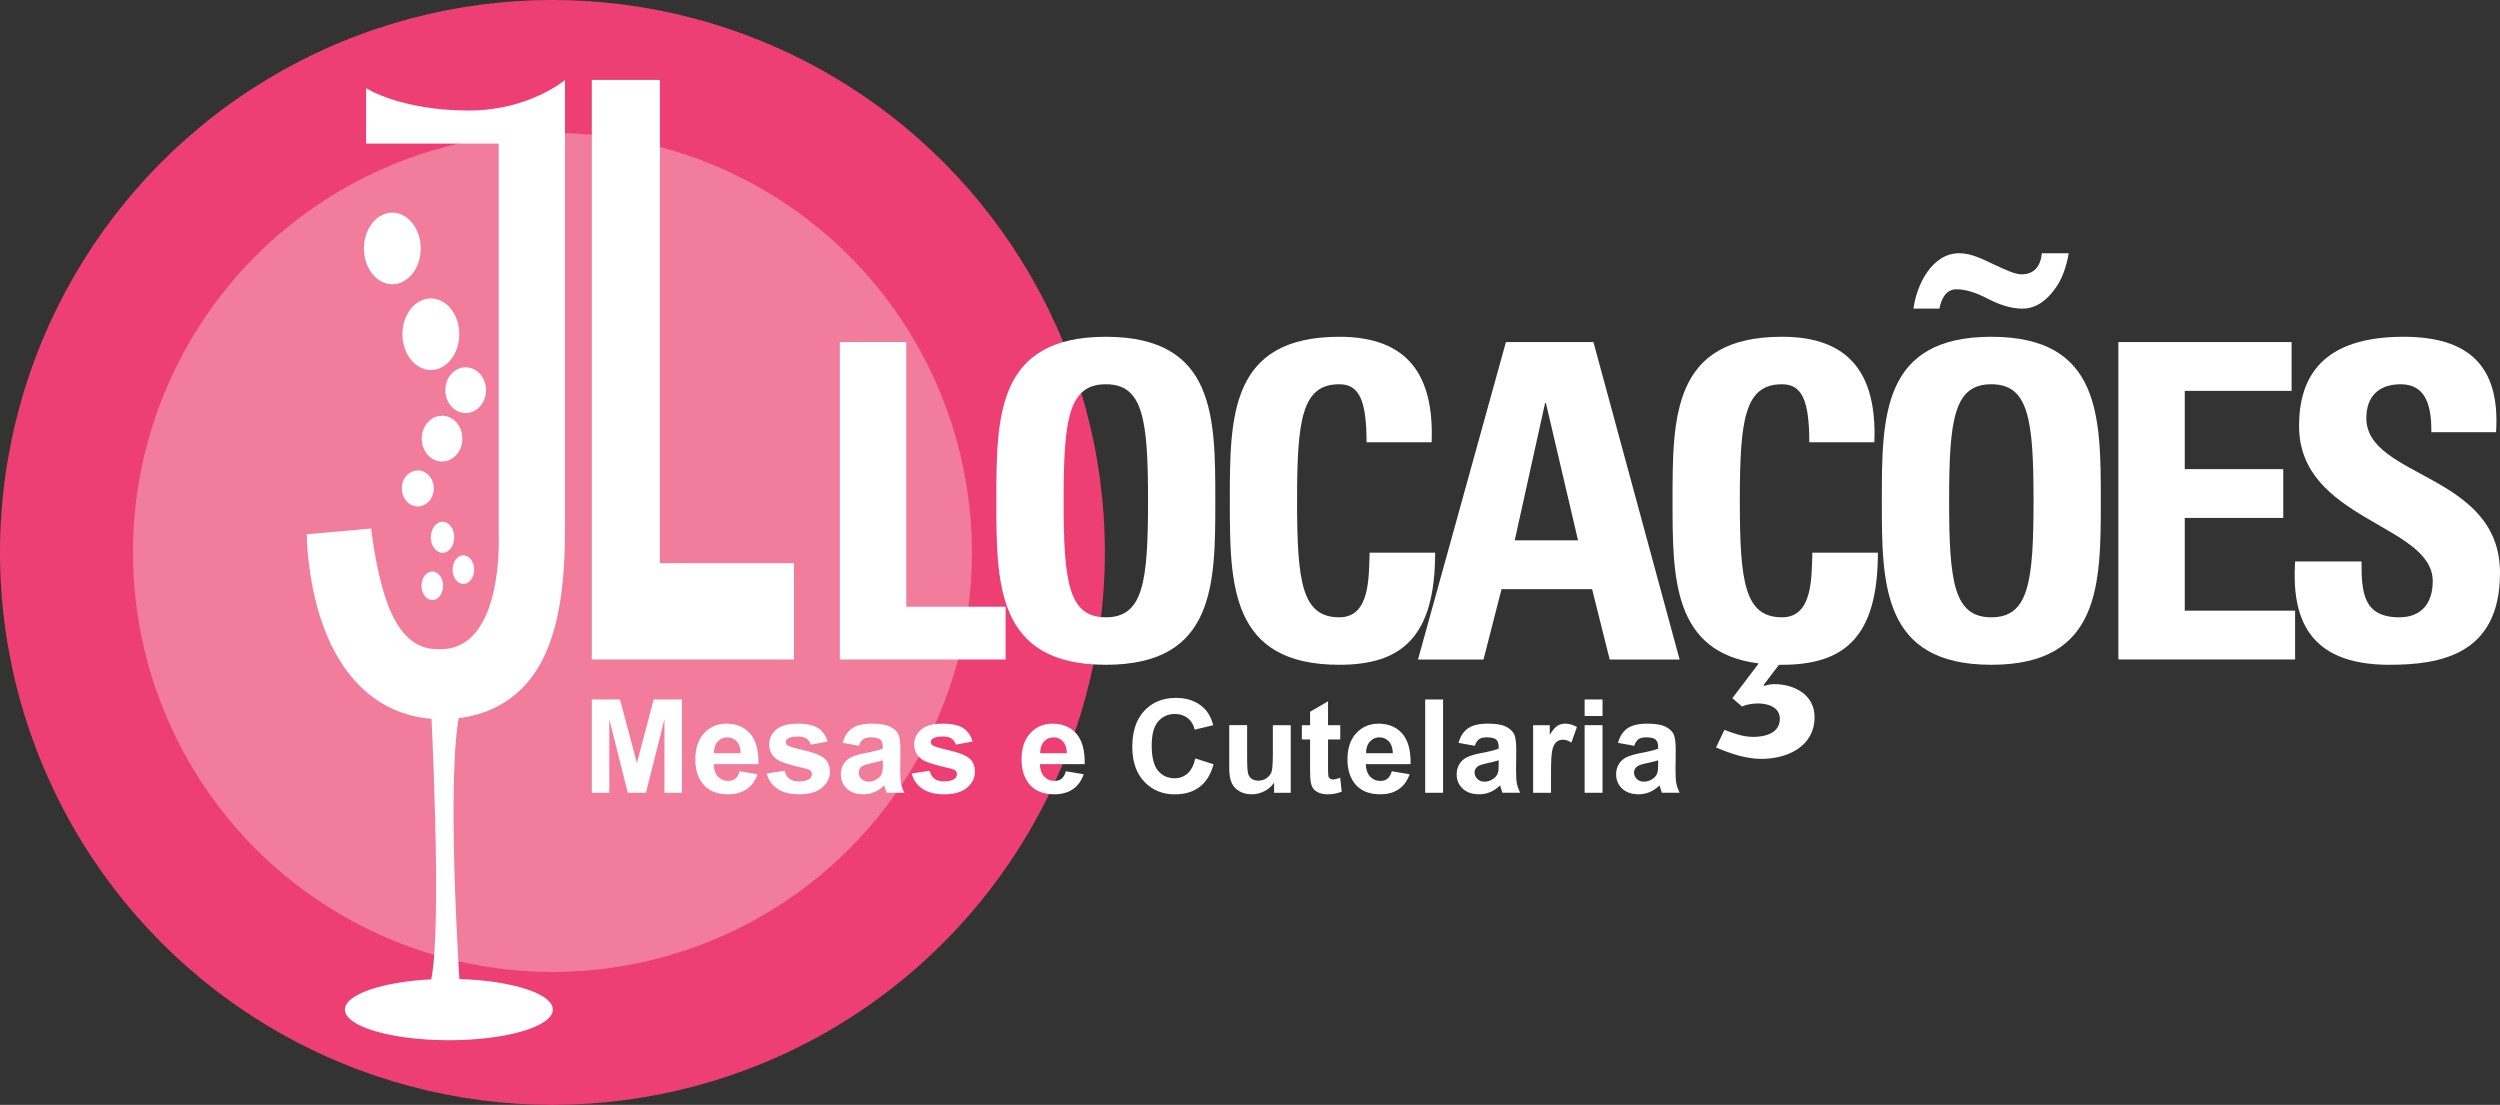 <?xml version="1.0" encoding="utf-8"?>
<!-- Generator: Adobe Illustrator 16.0.0, SVG Export Plug-In . SVG Version: 6.00 Build 0)  -->
<!DOCTYPE svg PUBLIC "-//W3C//DTD SVG 1.1//EN" "http://www.w3.org/Graphics/SVG/1.1/DTD/svg11.dtd">
<svg version="1.1" id="Layer_1" xmlns="http://www.w3.org/2000/svg" xmlns:xlink="http://www.w3.org/1999/xlink" x="0px" y="0px"
	 width="226.274px" height="100px" viewBox="0 0 226.274 100" enable-background="new 0 0 226.274 100" xml:space="preserve">
<rect x="0" y="0" width="226.274" height="100" fill="#333333" stroke="none"/>
<g>
	<g>
		<circle fill="#EE3F75" cx="50" cy="50" r="50"/>
		<circle fill="#F27C9C" cx="50" cy="50" r="37.969"/>
	</g>
	<g>
		<g>
			<path fill="#FFFFFF" d="M76.014,59.691V30.959h6.009v23.957h8.993v4.775H76.014z"/>
			<path fill="#FFFFFF" d="M90.18,45.325c0-7.601,0-14.844,9.909-14.844c9.908,0,9.908,7.243,9.908,14.844
				c0,7.521,0,14.844-9.908,14.844C90.18,60.169,90.18,52.847,90.18,45.325z M103.909,45.325c0-7.362-0.438-10.546-3.82-10.546
				c-3.383,0-3.821,3.184-3.821,10.546s0.438,10.546,3.821,10.546C103.471,55.871,103.909,52.688,103.909,45.325z"/>
			<path fill="#FFFFFF" d="M111.311,45.325c0-7.601,0-14.844,9.908-14.844c6.129,0,8.596,3.383,8.357,9.551h-5.89
				c0-3.82-0.677-5.253-2.468-5.253c-3.383,0-3.82,3.184-3.82,10.546s0.438,10.546,3.82,10.546c2.786,0,2.667-3.582,2.746-5.85h5.93
				c0,7.68-3.064,10.148-8.676,10.148C111.311,60.169,111.311,52.847,111.311,45.325z"/>
			<path fill="#FFFFFF" d="M128.342,59.691l7.959-28.732h7.919l7.8,28.732h-6.327l-1.592-6.367h-8.198l-1.631,6.367H128.342z
				 M139.922,36.491h-0.08l-2.745,12.416h5.73L139.922,36.491z"/>
			<path fill="#FFFFFF" d="M163.758,40.032c0-3.82-0.676-5.253-2.467-5.253c-3.382,0-3.82,3.184-3.82,10.546
				s0.438,10.546,3.82,10.546c2.785,0,2.666-3.582,2.746-5.85h5.93c0,7.68-3.064,10.148-8.676,10.148h-0.278L159.62,62l0.079,0.079
				c0.239-0.079,0.557-0.159,0.875-0.159c1.831,0,3.662,0.955,3.662,2.984c0,2.666-2.468,3.781-4.815,3.781
				c-1.393,0-2.825-0.478-4.1-1.035l0.757-1.592c0.836,0.318,1.671,0.637,2.586,0.637c1.075,0,2.428-0.318,2.428-1.631
				c0-1.592-2.388-1.592-3.422-1.115l-0.876-0.756l2.388-3.144c-7.8-0.995-7.8-7.8-7.8-14.725c0-7.601,0-14.844,9.909-14.844
				c6.129,0,8.596,3.383,8.357,9.551H163.758z"/>
			<path fill="#FFFFFF" d="M170.324,45.325c0-7.601,0-14.844,9.909-14.844s9.909,7.243,9.909,14.844c0,7.521,0,14.844-9.909,14.844
				S170.324,52.847,170.324,45.325z M187.237,22.92c-0.199,1.194-0.597,2.388-1.273,3.263c-0.637,0.875-1.592,1.751-2.905,1.751
				c-1.114,0-2.188-0.398-3.184-0.916c-0.995-0.517-1.949-0.835-2.786-0.835c-0.994,0-1.393,0.915-1.552,1.751h-2.348
				c0.278-2.149,1.672-5.014,4.139-5.014c1.154,0,2.229,0.597,3.184,1.035c0.955,0.438,1.831,0.875,2.468,0.875
				c1.114,0,1.711-0.716,1.83-1.91H187.237z M184.054,45.325c0-7.362-0.438-10.546-3.82-10.546c-3.383,0-3.82,3.184-3.82,10.546
				s0.438,10.546,3.82,10.546C183.615,55.871,184.054,52.688,184.054,45.325z"/>
			<path fill="#FFFFFF" d="M191.733,59.691V30.959h15.679v4.417h-9.67v7.083h8.914v4.417h-8.914v8.397h9.988v4.417H191.733z"/>
			<path fill="#FFFFFF" d="M216.246,60.169c-7.441,0-8.834-4.378-8.517-9.352h6.01c0,2.746,0.119,5.054,3.423,5.054
				c2.029,0,3.024-1.313,3.024-3.264c0-5.173-12.099-5.492-12.099-14.047c0-4.497,2.149-8.079,9.472-8.079
				c5.85,0,8.755,2.626,8.357,8.636h-5.851c0-2.149-0.358-4.338-2.785-4.338c-1.95,0-3.104,1.075-3.104,3.064
				c0,5.452,12.098,4.974,12.098,14.008C226.274,59.293,220.822,60.169,216.246,60.169z"/>
		</g>
		<path fill="#FFFFFF" d="M53.564,59.691V7.234h6.165v43.739h12.132v8.718H53.564z"/>
		<g>
			<path fill="#FFFFFF" d="M53.564,71.754v-8.446h2.552l1.532,5.762l1.516-5.762h2.559v8.446h-1.585v-6.648l-1.676,6.648h-1.643
				l-1.671-6.648v6.648H53.564z"/>
			<path fill="#FFFFFF" d="M66.948,69.806l1.612,0.271c-0.207,0.592-0.534,1.042-0.982,1.351c-0.447,0.31-1.007,0.464-1.679,0.464
				c-1.063,0-1.852-0.347-2.362-1.042c-0.403-0.558-0.605-1.26-0.605-2.109c0-1.014,0.266-1.808,0.795-2.382
				c0.531-0.574,1.201-0.861,2.012-0.861c0.91,0,1.628,0.301,2.154,0.901c0.526,0.602,0.778,1.522,0.755,2.763h-4.056
				c0.011,0.48,0.142,0.854,0.391,1.12c0.25,0.268,0.562,0.4,0.934,0.4c0.254,0,0.467-0.068,0.64-0.207
				C66.729,70.337,66.859,70.113,66.948,69.806z M67.04,68.17c-0.012-0.469-0.133-0.824-0.363-1.068
				c-0.229-0.244-0.511-0.365-0.841-0.365c-0.354,0-0.646,0.128-0.876,0.386c-0.23,0.257-0.344,0.606-0.34,1.048H67.04z"/>
			<path fill="#FFFFFF" d="M69.396,70.008l1.624-0.248c0.069,0.315,0.21,0.555,0.421,0.718c0.211,0.164,0.507,0.245,0.888,0.245
				c0.418,0,0.733-0.077,0.944-0.23c0.142-0.108,0.213-0.252,0.213-0.433c0-0.122-0.038-0.225-0.114-0.306
				c-0.081-0.076-0.262-0.147-0.542-0.213c-1.306-0.288-2.134-0.551-2.482-0.789c-0.484-0.33-0.727-0.789-0.727-1.377
				c0-0.53,0.209-0.976,0.628-1.337c0.418-0.36,1.067-0.541,1.947-0.541c0.837,0,1.459,0.136,1.867,0.409
				c0.407,0.272,0.687,0.676,0.841,1.21l-1.527,0.282c-0.065-0.238-0.189-0.421-0.371-0.547c-0.183-0.127-0.442-0.19-0.78-0.19
				c-0.427,0-0.731,0.059-0.917,0.179c-0.123,0.084-0.184,0.193-0.184,0.328c0,0.114,0.053,0.213,0.161,0.293
				c0.146,0.108,0.649,0.26,1.513,0.456c0.861,0.195,1.464,0.436,1.806,0.72c0.338,0.288,0.507,0.689,0.507,1.204
				c0,0.561-0.234,1.043-0.703,1.446s-1.162,0.604-2.079,0.604c-0.834,0-1.493-0.169-1.979-0.506
				C69.863,71.047,69.546,70.588,69.396,70.008z"/>
			<path fill="#FFFFFF" d="M77.738,67.502l-1.469-0.266c0.165-0.591,0.449-1.029,0.853-1.313c0.403-0.283,1.003-0.426,1.798-0.426
				c0.723,0,1.26,0.086,1.613,0.257s0.602,0.388,0.746,0.65c0.144,0.264,0.216,0.746,0.216,1.449l-0.017,1.89
				c0,0.537,0.025,0.935,0.077,1.189c0.052,0.256,0.148,0.529,0.291,0.821h-1.602c-0.042-0.107-0.095-0.267-0.155-0.479
				c-0.027-0.096-0.047-0.159-0.058-0.19c-0.276,0.27-0.572,0.472-0.888,0.605c-0.314,0.135-0.65,0.201-1.008,0.201
				c-0.63,0-1.127-0.171-1.489-0.513c-0.363-0.342-0.545-0.773-0.545-1.296c0-0.346,0.083-0.654,0.247-0.925
				c0.166-0.271,0.396-0.479,0.695-0.622c0.297-0.144,0.727-0.27,1.287-0.378c0.757-0.141,1.281-0.274,1.573-0.396V67.6
				c0-0.312-0.077-0.532-0.23-0.665s-0.443-0.198-0.87-0.198c-0.287,0-0.513,0.057-0.674,0.169
				C77.969,67.02,77.839,67.218,77.738,67.502z M79.905,68.816c-0.207,0.068-0.536,0.15-0.985,0.247
				c-0.449,0.096-0.743,0.189-0.882,0.282c-0.211,0.149-0.316,0.34-0.316,0.57c0,0.227,0.084,0.422,0.253,0.588
				c0.17,0.165,0.384,0.247,0.646,0.247c0.292,0,0.57-0.096,0.836-0.288c0.196-0.146,0.324-0.324,0.386-0.536
				c0.042-0.138,0.063-0.4,0.063-0.788V68.816z"/>
			<path fill="#FFFFFF" d="M82.521,70.008l1.625-0.248c0.069,0.315,0.209,0.555,0.421,0.718c0.211,0.164,0.506,0.245,0.887,0.245
				c0.419,0,0.733-0.077,0.944-0.23c0.143-0.108,0.214-0.252,0.214-0.433c0-0.122-0.039-0.225-0.115-0.306
				c-0.081-0.076-0.262-0.147-0.542-0.213c-1.306-0.288-2.134-0.551-2.483-0.789c-0.483-0.33-0.726-0.789-0.726-1.377
				c0-0.53,0.21-0.976,0.628-1.337c0.419-0.36,1.068-0.541,1.947-0.541c0.838,0,1.46,0.136,1.867,0.409
				c0.407,0.272,0.688,0.676,0.841,1.21l-1.526,0.282c-0.065-0.238-0.189-0.421-0.372-0.547c-0.183-0.127-0.442-0.19-0.78-0.19
				c-0.426,0-0.732,0.059-0.916,0.179c-0.123,0.084-0.185,0.193-0.185,0.328c0,0.114,0.054,0.213,0.162,0.293
				c0.146,0.108,0.649,0.26,1.512,0.456c0.862,0.195,1.464,0.436,1.806,0.72c0.338,0.288,0.508,0.689,0.508,1.204
				c0,0.561-0.234,1.043-0.703,1.446s-1.162,0.604-2.08,0.604c-0.833,0-1.493-0.169-1.979-0.506
				C82.988,71.047,82.67,70.588,82.521,70.008z"/>
			<path fill="#FFFFFF" d="M96.475,69.806l1.613,0.271c-0.208,0.592-0.535,1.042-0.982,1.351c-0.447,0.31-1.007,0.464-1.68,0.464
				c-1.063,0-1.851-0.347-2.361-1.042c-0.404-0.558-0.605-1.26-0.605-2.109c0-1.014,0.266-1.808,0.795-2.382
				c0.53-0.574,1.2-0.861,2.011-0.861c0.911,0,1.628,0.301,2.154,0.901c0.526,0.602,0.778,1.522,0.755,2.763h-4.056
				c0.012,0.48,0.142,0.854,0.392,1.12c0.25,0.268,0.561,0.4,0.934,0.4c0.253,0,0.467-0.068,0.64-0.207
				C96.256,70.337,96.386,70.113,96.475,69.806z M96.566,68.17c-0.011-0.469-0.132-0.824-0.362-1.068s-0.511-0.365-0.841-0.365
				c-0.354,0-0.646,0.128-0.876,0.386c-0.231,0.257-0.344,0.606-0.341,1.048H96.566z"/>
			<path fill="#FFFFFF" d="M108.188,68.648l1.653,0.524c-0.254,0.922-0.675,1.606-1.265,2.054s-1.338,0.671-2.244,0.671
				c-1.121,0-2.044-0.383-2.766-1.148c-0.722-0.767-1.083-1.814-1.083-3.143c0-1.406,0.363-2.499,1.089-3.276
				s1.681-1.166,2.863-1.166c1.033,0,1.873,0.305,2.518,0.916c0.385,0.361,0.673,0.879,0.865,1.555l-1.688,0.403
				c-0.1-0.438-0.309-0.783-0.626-1.037c-0.316-0.253-0.701-0.38-1.154-0.38c-0.626,0-1.135,0.225-1.523,0.675
				c-0.391,0.448-0.586,1.177-0.586,2.183c0,1.068,0.192,1.829,0.576,2.281c0.384,0.454,0.884,0.681,1.499,0.681
				c0.452,0,0.843-0.145,1.169-0.433S108.045,69.267,108.188,68.648z"/>
			<path fill="#FFFFFF" d="M115.32,71.754v-0.916c-0.224,0.327-0.516,0.584-0.879,0.772c-0.363,0.188-0.746,0.281-1.149,0.281
				c-0.411,0-0.78-0.09-1.106-0.271c-0.326-0.18-0.563-0.434-0.709-0.76c-0.146-0.327-0.219-0.778-0.219-1.354v-3.872h1.619v2.812
				c0,0.861,0.03,1.388,0.09,1.582c0.059,0.193,0.168,0.348,0.325,0.461s0.357,0.17,0.6,0.17c0.276,0,0.524-0.076,0.743-0.229
				c0.219-0.15,0.368-0.339,0.449-0.563c0.08-0.225,0.121-0.774,0.121-1.651v-2.581h1.619v6.119H115.32z"/>
			<path fill="#FFFFFF" d="M121.307,65.635v1.291h-1.107v2.466c0,0.499,0.011,0.79,0.033,0.873c0.021,0.082,0.068,0.151,0.145,0.204
				c0.074,0.054,0.165,0.081,0.272,0.081c0.15,0,0.367-0.052,0.651-0.155l0.138,1.256c-0.376,0.161-0.803,0.241-1.278,0.241
				c-0.293,0-0.556-0.049-0.789-0.146c-0.235-0.098-0.406-0.225-0.517-0.38c-0.109-0.156-0.186-0.366-0.228-0.631
				c-0.035-0.188-0.052-0.569-0.052-1.141v-2.668h-0.743v-1.291h0.743V64.42l1.624-0.945v2.16H121.307z"/>
			<path fill="#FFFFFF" d="M125.973,69.806l1.613,0.271c-0.207,0.592-0.535,1.042-0.982,1.351c-0.447,0.31-1.006,0.464-1.679,0.464
				c-1.064,0-1.852-0.347-2.362-1.042c-0.403-0.558-0.605-1.26-0.605-2.109c0-1.014,0.265-1.808,0.796-2.382
				c0.53-0.574,1.2-0.861,2.011-0.861c0.909,0,1.628,0.301,2.154,0.901c0.525,0.602,0.777,1.522,0.754,2.763h-4.056
				c0.012,0.48,0.143,0.854,0.393,1.12c0.249,0.268,0.561,0.4,0.933,0.4c0.254,0,0.467-0.068,0.64-0.207
				C125.754,70.337,125.885,70.113,125.973,69.806z M126.065,68.17c-0.012-0.469-0.133-0.824-0.363-1.068s-0.511-0.365-0.841-0.365
				c-0.354,0-0.646,0.128-0.876,0.386c-0.231,0.257-0.345,0.606-0.34,1.048H126.065z"/>
			<path fill="#FFFFFF" d="M128.992,71.754v-8.446h1.619v8.446H128.992z"/>
			<path fill="#FFFFFF" d="M133.48,67.502l-1.47-0.266c0.165-0.591,0.45-1.029,0.853-1.313c0.403-0.283,1.003-0.426,1.798-0.426
				c0.722,0,1.259,0.086,1.612,0.257s0.603,0.388,0.747,0.65c0.144,0.264,0.216,0.746,0.216,1.449l-0.018,1.89
				c0,0.537,0.025,0.935,0.078,1.189c0.052,0.256,0.148,0.529,0.29,0.821h-1.601c-0.043-0.107-0.095-0.267-0.155-0.479
				c-0.028-0.096-0.047-0.159-0.059-0.19c-0.276,0.27-0.572,0.472-0.887,0.605c-0.315,0.135-0.651,0.201-1.008,0.201
				c-0.631,0-1.127-0.171-1.49-0.513s-0.544-0.773-0.544-1.296c0-0.346,0.082-0.654,0.248-0.925
				c0.165-0.271,0.396-0.479,0.693-0.622c0.298-0.144,0.728-0.27,1.288-0.378c0.757-0.141,1.281-0.274,1.573-0.396V67.6
				c0-0.312-0.077-0.532-0.231-0.665c-0.152-0.133-0.443-0.198-0.869-0.198c-0.288,0-0.514,0.057-0.675,0.169
				C133.71,67.02,133.58,67.218,133.48,67.502z M135.646,68.816c-0.208,0.068-0.535,0.15-0.985,0.247
				c-0.45,0.096-0.743,0.189-0.882,0.282c-0.211,0.149-0.316,0.34-0.316,0.57c0,0.227,0.084,0.422,0.254,0.588
				c0.168,0.165,0.383,0.247,0.645,0.247c0.293,0,0.57-0.096,0.835-0.288c0.196-0.146,0.325-0.324,0.386-0.536
				c0.043-0.138,0.064-0.4,0.064-0.788V68.816z"/>
			<path fill="#FFFFFF" d="M140.382,71.754h-1.619v-6.119h1.504v0.87c0.257-0.411,0.489-0.682,0.694-0.813
				c0.206-0.13,0.438-0.195,0.7-0.195c0.368,0,0.724,0.102,1.065,0.305l-0.5,1.412c-0.273-0.177-0.527-0.266-0.762-0.266
				c-0.227,0-0.418,0.063-0.576,0.188c-0.156,0.125-0.281,0.35-0.371,0.677c-0.091,0.325-0.136,1.01-0.136,2.051V71.754z"/>
			<path fill="#FFFFFF" d="M143.424,64.806v-1.498h1.619v1.498H143.424z M143.424,71.754v-6.119h1.619v6.119H143.424z"/>
			<path fill="#FFFFFF" d="M147.912,67.502l-1.469-0.266c0.164-0.591,0.449-1.029,0.852-1.313c0.404-0.283,1.003-0.426,1.798-0.426
				c0.722,0,1.26,0.086,1.613,0.257c0.353,0.171,0.603,0.388,0.746,0.65c0.145,0.264,0.216,0.746,0.216,1.449l-0.017,1.89
				c0,0.537,0.025,0.935,0.078,1.189c0.051,0.256,0.148,0.529,0.29,0.821h-1.602c-0.042-0.107-0.094-0.267-0.155-0.479
				c-0.026-0.096-0.046-0.159-0.058-0.19c-0.276,0.27-0.572,0.472-0.888,0.605c-0.314,0.135-0.651,0.201-1.008,0.201
				c-0.63,0-1.126-0.171-1.489-0.513s-0.545-0.773-0.545-1.296c0-0.346,0.083-0.654,0.248-0.925s0.396-0.479,0.694-0.622
				s0.727-0.27,1.287-0.378c0.757-0.141,1.281-0.274,1.573-0.396V67.6c0-0.312-0.077-0.532-0.23-0.665
				c-0.154-0.133-0.444-0.198-0.869-0.198c-0.289,0-0.514,0.057-0.675,0.169C148.143,67.02,148.012,67.218,147.912,67.502z
				 M150.078,68.816c-0.207,0.068-0.535,0.15-0.985,0.247c-0.45,0.096-0.743,0.189-0.881,0.282c-0.212,0.149-0.317,0.34-0.317,0.57
				c0,0.227,0.084,0.422,0.253,0.588c0.17,0.165,0.385,0.247,0.646,0.247c0.292,0,0.569-0.096,0.835-0.288
				c0.196-0.146,0.324-0.324,0.386-0.536c0.042-0.138,0.063-0.4,0.063-0.788V68.816z"/>
		</g>
	</g>
	<g>
		<path fill="#FFFFFF" d="M51.137,46.948V7.246c0,0-3.262,2.757-8.689,2.757c-6.217,0-9.311-2.025-9.311-2.025V13h12v35.642
			c0,0,0.42,10.111-5.229,10.111c-0.928,0-3.364,0.176-4.945-4.43c-0.997-2.902-1.368-6.459-1.368-6.49l-5.829,0.523
			c0,0.16,0.03,3.954,1.317,7.797c1.929,5.766,5.795,8.939,10.882,8.939c2.994,0,5.482-0.963,7.35-2.857
			C51.174,58.317,51.137,50.936,51.137,46.948z"/>
		<path fill="#FFFFFF" d="M41.578,88.614c-0.098-1.521-1.386-22.092,0.456-25.45l-3.038,0.563c0,0,1.043,19.981,0.038,24.914
			c-4.437,0.224-7.815,1.362-7.815,2.735c0,1.533,4.213,2.775,9.409,2.775s9.408-1.242,9.408-2.775
			C50.036,89.938,46.328,88.755,41.578,88.614z"/>
		<g>
			<ellipse fill="#FFFFFF" cx="39.127" cy="53.019" rx="0.975" ry="1.294"/>
			<ellipse fill="#FFFFFF" cx="41.94" cy="51.557" rx="0.976" ry="1.294"/>
			<ellipse fill="#FFFFFF" cx="40.055" cy="48.631" rx="1.06" ry="1.407"/>
			<ellipse fill="#FFFFFF" cx="37.816" cy="44.208" rx="1.446" ry="1.629"/>
			<ellipse fill="#FFFFFF" cx="40.01" cy="39.701" rx="1.84" ry="2.073"/>
			<ellipse fill="#FFFFFF" cx="42.147" cy="35.313" rx="1.839" ry="2.073"/>
			<ellipse fill="#FFFFFF" cx="38.997" cy="30.25" rx="2.571" ry="3.24"/>
			<ellipse fill="#FFFFFF" cx="35.509" cy="22.487" rx="2.571" ry="3.24"/>
		</g>
	</g>
</g>
</svg>
